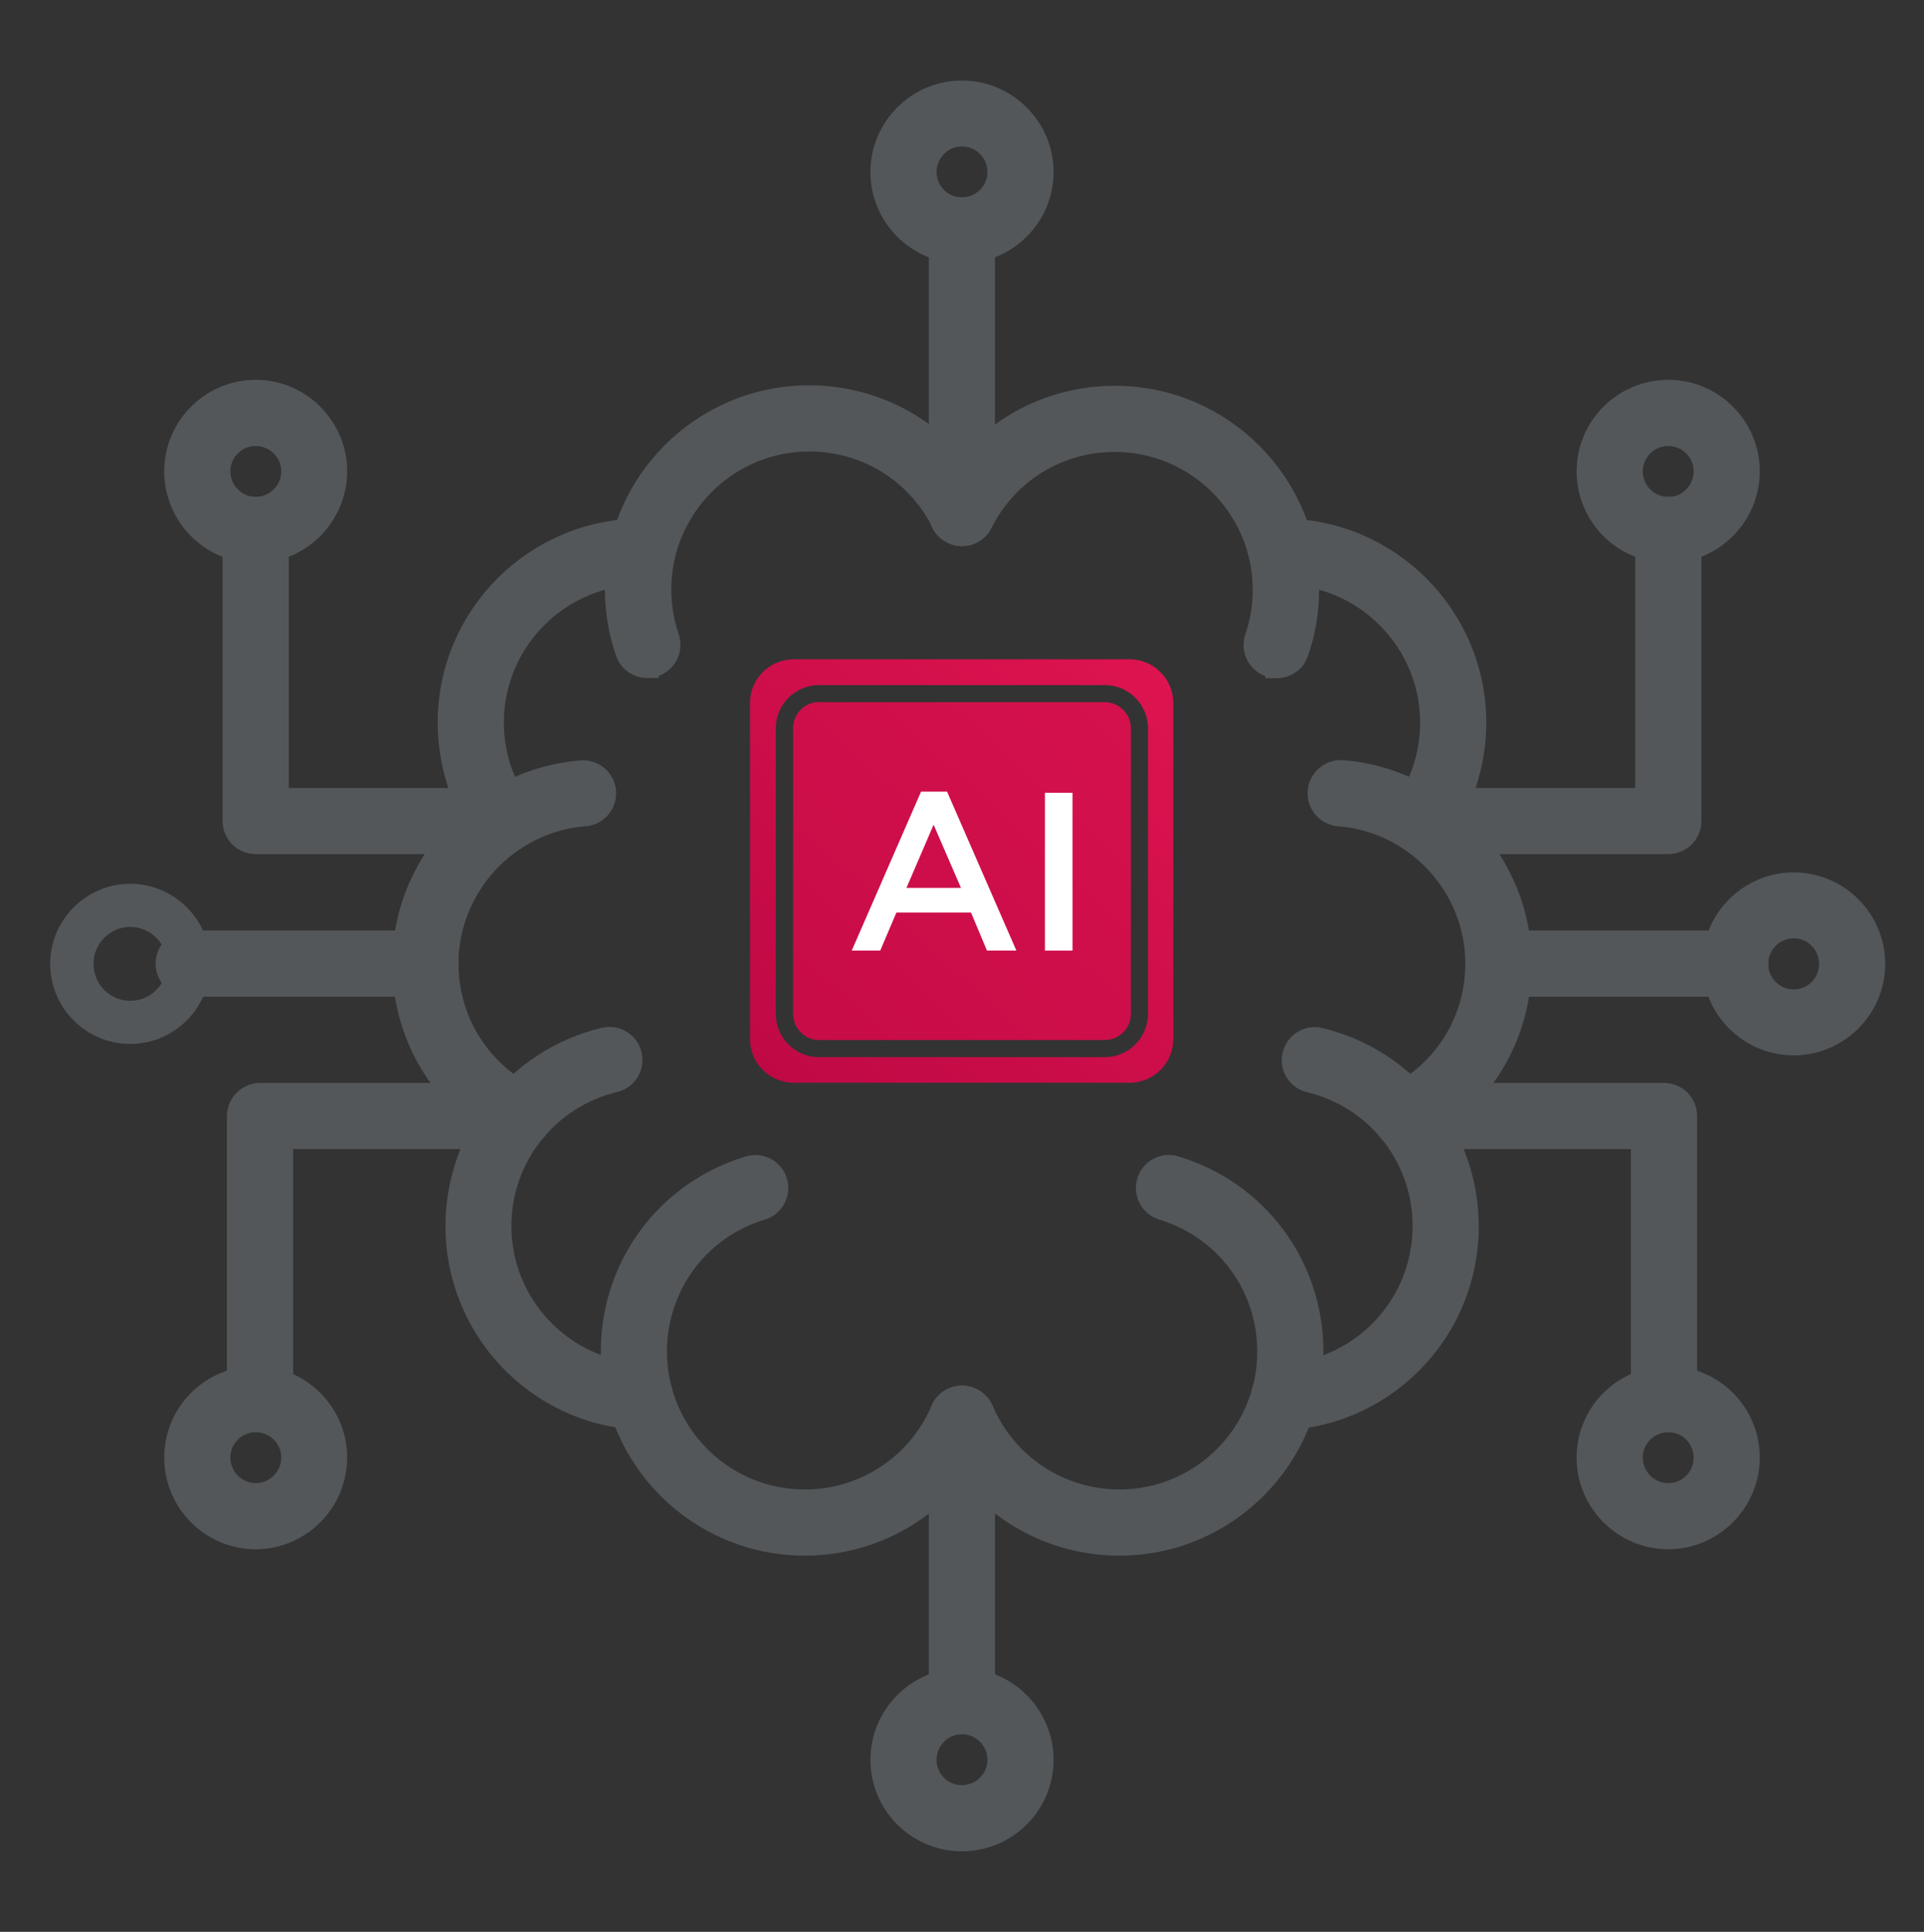 <?xml version="1.0" encoding="UTF-8"?> <svg xmlns="http://www.w3.org/2000/svg" xmlns:xlink="http://www.w3.org/1999/xlink" id="Layer_1" viewBox="0 0 84.35 84.68"><rect x="0" y="0" width="84.35" height="84.68" fill="#333333" stroke="none"/><defs><style>.cls-1{fill:url(#linear-gradient);}.cls-1,.cls-2,.cls-3,.cls-4{stroke-width:0px;}.cls-5{fill:none;stroke:#1d1d1b;stroke-width:0px;}.cls-5,.cls-6{stroke-miterlimit:10;}.cls-2,.cls-6{fill:#53575a;fill-rule:evenodd;}.cls-3{fill:url(#linear-gradient-2);}.cls-4{fill:#fff;}.cls-6{stroke:#53575a;}</style><linearGradient id="linear-gradient" x1="51.08" y1="28.52" x2="32.17" y2="49.03" gradientUnits="userSpaceOnUse"><stop offset="0" stop-color="#de144f"></stop><stop offset="1" stop-color="#bc0844"></stop></linearGradient><linearGradient id="linear-gradient-2" x1="57.77" y1="21.27" x2="24.68" y2="57.17" gradientUnits="userSpaceOnUse"><stop offset="0" stop-color="#de144f"></stop><stop offset="1" stop-color="#bc0844"></stop></linearGradient></defs><path class="cls-1" d="M49.53,28.9h-.05s-.75,0-.75,0h0s-2.72,0-2.72,0h0s-.75,0-.75,0h0s-2.72,0-2.72,0h0s-.75,0-.75,0h0s-2.72,0-2.72,0h0s-.75,0-.75,0h0s-2.72,0-2.72,0h0s-.75,0-.75,0h0s-.05,0-.05,0c-1.06,0-1.92.86-1.92,1.92v14.72c0,1.04.82,1.88,1.85,1.92h14.86c1.03-.04,1.85-.88,1.85-1.92v-14.72c0-1.06-.86-1.92-1.92-1.92ZM50.33,44.44c0,1.05-.85,1.9-1.9,1.9h-12.52c-1.05,0-1.9-.85-1.9-1.9v-12.51c0-1.05.85-1.9,1.9-1.9h12.52c1.05,0,1.9.85,1.9,1.9v12.51Z"></path><path class="cls-3" d="M35.92,30.78h12.51c.63,0,1.15.51,1.15,1.15v12.51c0,.63-.51,1.15-1.15,1.15h-12.51c-.63,0-1.15-.51-1.15-1.15v-12.52c0-.63.51-1.15,1.15-1.15Z"></path><path class="cls-4" d="M41.51,34.7h-1.13l-3.04,6.97h1.25l.71-1.67h3.27l.7,1.67h1.29l-3.04-6.97ZM39.74,38.92l1.19-2.77,1.2,2.77h-2.38Z"></path><path class="cls-4" d="M45.81,34.75v6.92h1.21v-6.92h-1.21Z"></path><polyline class="cls-5" points="49.48 28.9 48.73 28.9 46.02 28.9 45.27 28.9 42.55 28.9 41.8 28.9 39.08 28.9 38.33 28.9 35.62 28.9 34.87 28.9"></polyline><line class="cls-5" x1="49.61" y1="47.46" x2="34.74" y2="47.46"></line><path class="cls-6" d="M28.38,29.22c-.4,0-.77-.25-.9-.64-.3-.88-.46-1.8-.46-2.74,0-4.66,3.79-8.45,8.45-8.45,3.21,0,6.11,1.79,7.55,4.66.23.47.05,1.04-.42,1.27-.47.24-1.04.04-1.27-.42-1.12-2.23-3.36-3.61-5.85-3.61-3.61,0-6.55,2.94-6.55,6.55,0,.72.12,1.44.35,2.12.17.5-.1,1.04-.59,1.2-.1.04-.21.06-.31.06Z"></path><path class="cls-6" d="M22.01,36.94c-.3,0-.59-.14-.78-.4-1.01-1.43-1.54-3.12-1.54-4.87,0-4.66,3.79-8.44,8.45-8.44.52,0,.95.42.95.95s-.43.95-.95.95c-3.61,0-6.55,2.94-6.55,6.54,0,1.36.41,2.66,1.2,3.77.3.43.2,1.02-.23,1.32-.17.12-.36.18-.55.18Z"></path><path class="cls-6" d="M22.73,49.87c-.14,0-.29-.03-.43-.1-2.84-1.45-4.6-4.33-4.6-7.52,0-4.38,3.42-8.08,7.79-8.42.52-.04.98.35,1.02.87.04.52-.35.98-.87,1.02-3.39.26-6.04,3.13-6.04,6.52,0,2.47,1.37,4.7,3.57,5.83.47.24.65.81.41,1.28-.17.33-.5.52-.85.52Z"></path><path class="cls-6" d="M28.06,62.18s-.04,0-.05,0c-4.47-.24-7.98-3.95-7.98-8.43,0-3.92,2.66-7.3,6.47-8.21.51-.12,1.02.19,1.14.7.12.51-.19,1.02-.7,1.14-2.95.71-5.02,3.33-5.02,6.36,0,3.47,2.72,6.34,6.19,6.53.53.03.92.48.9,1-.03.5-.45.9-.95.9Z"></path><path class="cls-6" d="M35.28,67.69c-4.66,0-8.44-3.79-8.44-8.44,0-3.75,2.41-7,6-8.08.5-.15,1.03.13,1.18.63.15.5-.13,1.03-.63,1.18-2.78.84-4.65,3.36-4.65,6.27,0,3.61,2.94,6.54,6.54,6.54,2.63,0,4.99-1.56,6.02-3.97.2-.48.76-.71,1.25-.5.48.21.71.76.5,1.24-1.33,3.11-4.37,5.13-7.76,5.13Z"></path><path class="cls-6" d="M55.97,29.22c-.1,0-.21-.02-.31-.05-.5-.17-.76-.71-.59-1.2.24-.69.35-1.4.35-2.12,0-3.61-2.94-6.54-6.55-6.54-2.49,0-4.73,1.38-5.85,3.61-.23.47-.81.66-1.27.42-.47-.23-.66-.81-.42-1.27,1.44-2.88,4.34-4.66,7.55-4.66,4.66,0,8.45,3.79,8.45,8.44,0,.94-.15,1.86-.46,2.74-.13.39-.5.64-.9.64Z"></path><path class="cls-6" d="M62.34,36.94c-.19,0-.38-.06-.55-.17-.43-.3-.53-.9-.23-1.32.78-1.11,1.2-2.41,1.2-3.77,0-3.61-2.94-6.55-6.55-6.55-.52,0-.95-.42-.95-.95s.43-.95.95-.95c4.66,0,8.45,3.79,8.45,8.45,0,1.75-.54,3.43-1.54,4.87-.18.26-.48.4-.78.4Z"></path><path class="cls-6" d="M61.62,49.87c-.35,0-.68-.19-.85-.52-.24-.47-.05-1.04.41-1.28,2.2-1.13,3.56-3.36,3.56-5.83,0-3.4-2.65-6.26-6.04-6.52-.52-.04-.91-.5-.87-1.02.04-.52.5-.92,1.02-.88,4.37.34,7.8,4.04,7.8,8.42,0,3.19-1.76,6.07-4.6,7.52-.13.07-.28.1-.43.1Z"></path><path class="cls-6" d="M56.3,62.18c-.5,0-.92-.39-.95-.9-.03-.52.37-.97.9-1,3.47-.19,6.18-3.06,6.18-6.53,0-3.04-2.06-5.65-5.01-6.36-.51-.12-.83-.64-.7-1.14.12-.51.64-.83,1.14-.7,3.81.92,6.47,4.29,6.47,8.21,0,4.48-3.5,8.19-7.98,8.43-.02,0-.04,0-.05,0Z"></path><path class="cls-6" d="M49.07,67.69c-3.39,0-6.43-2.01-7.76-5.13-.21-.48.02-1.04.5-1.24.48-.21,1.04.02,1.25.5,1.03,2.41,3.39,3.97,6.02,3.97,3.61,0,6.54-2.94,6.54-6.54,0-2.91-1.87-5.42-4.65-6.27-.5-.15-.78-.68-.63-1.18.15-.5.68-.79,1.18-.63,3.59,1.08,6,4.33,6,8.08,0,4.66-3.79,8.44-8.44,8.44Z"></path><path class="cls-6" d="M73.14,36.94h-10.8c-.52,0-.95-.42-.95-.95s.43-.95.95-.95h9.85v-11.81c0-.52.42-.95.95-.95s.95.42.95.95v12.76c0,.53-.43.95-.95.95Z"></path><path class="cls-6" d="M72.95,62.28c-.52,0-.95-.43-.95-.95v-11.46h-10.38c-.53,0-.95-.42-.95-.95s.42-.95.95-.95h11.33c.53,0,.95.42.95.95v12.41c0,.52-.42.95-.95.95Z"></path><path class="cls-6" d="M73.14,24.18c-1.94,0-3.52-1.58-3.52-3.52s1.58-3.51,3.52-3.51,3.51,1.58,3.51,3.51-1.58,3.52-3.51,3.52h0ZM73.14,19.05c-.89,0-1.62.72-1.62,1.61s.72,1.62,1.62,1.62,1.61-.73,1.61-1.62-.72-1.61-1.61-1.61Z"></path><path class="cls-6" d="M73.14,67.41c-1.94,0-3.52-1.58-3.52-3.52s1.58-3.51,3.52-3.51,3.51,1.58,3.51,3.51-1.58,3.52-3.51,3.52h0ZM73.14,62.28c-.89,0-1.62.72-1.62,1.61s.72,1.62,1.62,1.62,1.61-.72,1.61-1.62-.72-1.61-1.61-1.61Z"></path><path class="cls-6" d="M76.08,43.19h-10.38c-.52,0-.95-.43-.95-.95s.43-.95.95-.95h10.38c.53,0,.95.43.95.95s-.42.95-.95.95Z"></path><path class="cls-6" d="M22.01,36.94h-10.8c-.52,0-.95-.42-.95-.95v-12.76c0-.52.43-.95.95-.95s.95.42.95.95v11.81h9.85c.52,0,.95.43.95.95s-.43.95-.95.95Z"></path><path class="cls-6" d="M11.4,62.28c-.52,0-.95-.43-.95-.95v-12.41c0-.52.43-.95.95-.95h11.33c.52,0,.95.42.95.95s-.43.95-.95.95h-10.38v11.46c0,.52-.42.95-.95.95Z"></path><path class="cls-6" d="M18.65,43.19h-10.38c-.53,0-.95-.43-.95-.95s.42-.95.95-.95h10.38c.53,0,.95.43.95.95s-.42.95-.95.95Z"></path><path class="cls-6" d="M11.21,24.18c-1.94,0-3.51-1.58-3.51-3.52s1.58-3.51,3.51-3.51,3.51,1.58,3.51,3.51-1.58,3.52-3.51,3.52h0ZM11.21,19.05c-.89,0-1.61.72-1.61,1.61s.72,1.62,1.61,1.62,1.62-.73,1.62-1.62-.73-1.61-1.62-1.61Z"></path><path class="cls-6" d="M11.21,67.41c-1.94,0-3.51-1.58-3.51-3.52s1.58-3.51,3.51-3.51,3.51,1.58,3.51,3.51-1.58,3.52-3.51,3.52h0ZM11.21,62.28c-.89,0-1.61.72-1.61,1.61s.72,1.62,1.61,1.62,1.62-.72,1.62-1.62-.73-1.61-1.62-1.61Z"></path><path class="cls-6" d="M42.17,23.43c-.52,0-.95-.42-.95-.95v-12.38c0-.53.42-.95.95-.95s.95.43.95.95v12.38c0,.53-.42.95-.95.95Z"></path><path class="cls-6" d="M42.17,11.05c-1.94,0-3.51-1.58-3.51-3.51s1.58-3.51,3.51-3.51,3.52,1.58,3.52,3.51-1.58,3.51-3.52,3.51h0ZM42.17,5.92c-.89,0-1.61.73-1.61,1.62s.72,1.61,1.61,1.61,1.62-.72,1.62-1.61-.72-1.62-1.62-1.62Z"></path><path class="cls-6" d="M42.17,75.52c-.52,0-.95-.42-.95-.95v-12.38c0-.52.42-.95.95-.95s.95.43.95.95v12.38c0,.53-.42.95-.95.95Z"></path><path class="cls-6" d="M42.17,80.65c-1.94,0-3.51-1.58-3.51-3.51s1.58-3.52,3.51-3.52,3.52,1.58,3.52,3.52-1.58,3.51-3.52,3.51h0ZM42.17,75.52c-.89,0-1.61.72-1.61,1.62s.72,1.61,1.61,1.61,1.62-.72,1.62-1.61-.72-1.62-1.62-1.62Z"></path><path class="cls-6" d="M78.64,45.76c-1.94,0-3.51-1.58-3.51-3.51s1.58-3.51,3.51-3.51,3.51,1.58,3.51,3.51-1.58,3.51-3.51,3.51h0ZM78.64,40.63c-.89,0-1.62.73-1.62,1.62s.72,1.62,1.62,1.62,1.61-.73,1.61-1.62-.72-1.62-1.61-1.62Z"></path><path class="cls-2" d="M5.71,45.76c-1.94,0-3.51-1.58-3.51-3.51s1.58-3.51,3.51-3.51,3.51,1.58,3.51,3.51-1.58,3.51-3.51,3.51h0ZM5.71,40.63c-.89,0-1.61.73-1.61,1.62s.72,1.62,1.61,1.62,1.62-.73,1.62-1.62-.73-1.62-1.62-1.62Z"></path></svg> 